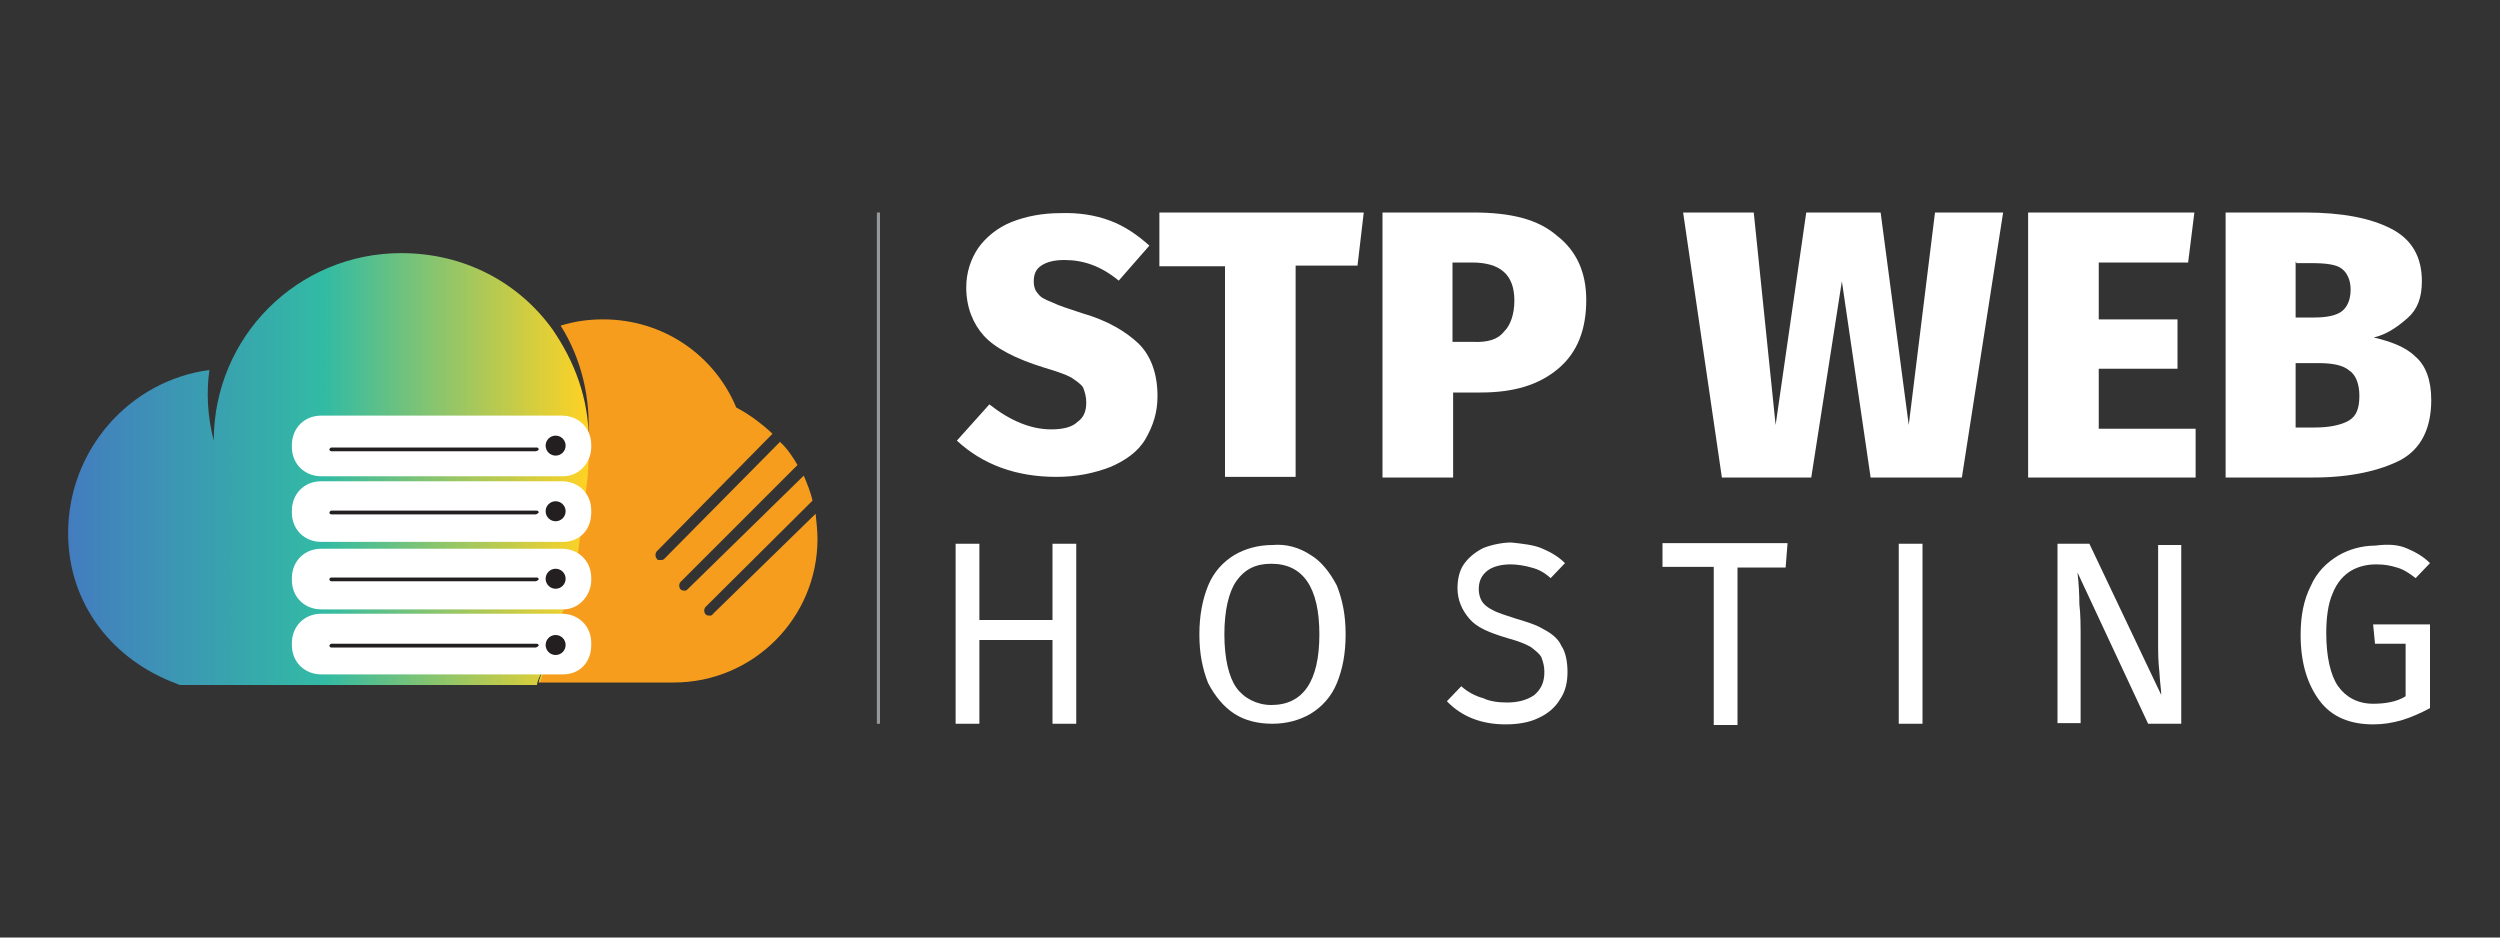 <?xml version="1.0" encoding="utf-8"?>
<!-- Generator: Adobe Illustrator 27.3.1, SVG Export Plug-In . SVG Version: 6.00 Build 0)  -->
<svg version="1.1" id="Layer_1" xmlns="http://www.w3.org/2000/svg" xmlns:xlink="http://www.w3.org/1999/xlink" x="0px" y="0px"
	 viewBox="0 0 400 150" style="enable-background:new 0 0 400 150;" xml:space="preserve">
<rect x="0" y="0" width="400" height="150" fill="#333333" stroke="none"/>
<style type="text/css">
	.st0{display:none;}
	.st1{display:inline;fill:#2E59A8;}
	.st2{display:inline;}
	.st3{fill:#FFFFFF;}
	.st4{clip-path:url(#SVGID_00000116913708353025207780000006836992561973629103_);fill:#FFFFFF;}
	.st5{fill-rule:evenodd;clip-rule:evenodd;fill:#FFFFFF;}
	.st6{clip-path:url(#SVGID_00000022532267279042795340000008658714274603013052_);fill:#FFFFFF;}
	.st7{clip-path:url(#SVGID_00000091738121970135649370000007560332016707688089_);fill:#FFFFFF;}
	.st8{clip-path:url(#SVGID_00000054240404557478181220000007585913176414703258_);fill:#FFFFFF;}
	.st9{clip-path:url(#SVGID_00000138561720113571020600000014290238144476749208_);fill:#FFFFFF;}
	.st10{fill:transparent;}
	.st11{display:none;fill:#1D2044;}
	.st12{clip-path:url(#SVGID_00000138549546755243631770000016902723707373970846_);fill:#FFFFFF;}
	.st13{clip-path:url(#SVGID_00000157290999474971944620000003499820685531437494_);fill:#FFFFFF;}
	.st14{clip-path:url(#SVGID_00000138563690827630626290000017334714217328834691_);fill:#FFFFFF;}
	.st15{clip-path:url(#SVGID_00000145759658511180052020000006241218582945657736_);fill:#FFFFFF;}
	.st16{clip-path:url(#SVGID_00000085238426866267042130000015008407732281228443_);fill:#FFFFFF;}
	.st17{fill:#FFF;}
	.st18{fill:#F79D1D;}
	.st19{fill:url(#SVGID_00000063619882584077129910000004141862721834293639_);}
	.st20{fill:url(#SVGID_00000062170513750100582550000004859779356799253889_);}
	.st21{fill:#231F20;}
	.st22{fill:#96999B;}
</style>
<g class="st0">
	<rect x="-2.7" y="-2.1" class="st1" width="405.6" height="154.8"/>
	<g class="st2">
		<g>
			<path class="st3" d="M56.7,93.4h-7.5c-2.8,0-4.2-0.9-4.2-3.3c0-2.1,1.2-3.3,3.5-3.3h16.9V80H48.7c-6.8,0-10.6,3.5-10.6,9.6
				c0,4.5,1.9,9.9,11,9.9h7.3c3.1,0,4.5,1.2,4.5,3.3s-1.4,3.3-3.8,3.3H38.6v6.8h18.3c6.8,0,10.8-3.5,10.8-9.9
				C68,98.8,66.1,93.4,56.7,93.4z"/>
			<polygon class="st3" points="68,87 77.2,87 77.2,113.1 84,113.1 84,87 93.4,87 93.4,80.2 68,80.2 			"/>
			<path class="st3" d="M112.6,80.2H95.7V87h17.2c2.4,0,3.8,1.4,3.8,3.8c0,0.9-0.2,3.8-3.8,3.8h-11.5c-3.8,0-5.6,1.6-5.6,5.6v13.2
				h6.8v-12c0-0.2,0-0.2,0-0.2s0,0,0.2,0h9.9c8,0,10.8-5.6,10.8-10.6C123.4,85.4,120.6,80.2,112.6,80.2z"/>
		</g>
		<g>
			<path class="st3" d="M167.9,103.5c0,1.4-0.2,2.6-0.7,3.8c-0.5,1.2-1.2,2.4-2.1,3.1c-0.9,0.9-1.9,1.6-3.1,2.1s-2.6,0.7-3.8,0.7
				s-2.4-0.2-3.5-0.7s-2.1-0.9-3.1-1.9c-0.9,0.7-1.9,1.4-3.1,1.9s-2.4,0.7-3.5,0.7c-1.4,0-2.6-0.2-3.8-0.7s-2.4-1.2-3.1-2.1
				c-0.9-0.9-1.6-1.9-2.1-3.1s-0.7-2.6-0.7-3.8V80h6.6v23.5c0,0.5,0,0.9,0.2,1.2s0.5,0.7,0.7,0.9c0.2,0.2,0.7,0.5,0.9,0.7
				s0.9,0.2,1.2,0.2s0.9,0,1.2-0.2s0.7-0.5,0.9-0.7s0.5-0.7,0.7-0.9c0.2-0.5,0.2-0.9,0.2-1.2V80h6.6v23.5c0,0.5,0,0.9,0.2,1.2
				c0.2,0.5,0.5,0.7,0.7,0.9c0.2,0.2,0.7,0.5,0.9,0.7s0.7,0.2,1.2,0.2s0.9,0,1.2-0.2c0.2-0.2,0.7-0.5,0.9-0.7s0.5-0.7,0.7-0.9
				s0.2-0.9,0.2-1.2V80h6.6v23.5H167.9z"/>
			<path class="st3" d="M182.4,106.8c0.2,0,0.5,0.2,0.7,0.2s0.5,0,0.7,0c0.7,0,1.2,0,1.6-0.2c0.5-0.2,1.2-0.5,1.6-0.7
				c0.5-0.2,0.9-0.7,1.4-1.2s0.7-0.9,0.9-1.4l4.5,4.7c-0.5,0.7-1.2,1.6-2.1,2.1c-0.7,0.7-1.6,1.2-2.4,1.6s-1.9,0.7-2.8,0.9
				c-0.9,0.2-1.9,0.5-3.1,0.5c-1.6,0-3.3-0.2-4.9-0.9c-1.4-0.7-2.8-1.6-4-2.6c-1.2-1.2-2.1-2.6-2.6-4c-0.7-1.6-0.9-3.3-0.9-5.2
				s0.2-3.8,0.9-5.4s1.6-3.1,2.6-4s2.4-2.1,4-2.6s3.1-0.9,4.9-0.9c0.9,0,2.1,0.2,3.1,0.5c0.9,0.2,1.9,0.7,2.8,0.9
				c0.9,0.2,1.6,0.9,2.4,1.6c0.7,0.7,1.4,1.4,2.1,2.1L182.4,106.8z M185.7,94.1c-0.2,0-0.5-0.2-0.9-0.2c-0.2,0-0.5,0-0.9,0
				c-0.9,0-1.6,0.2-2.4,0.5c-0.7,0.2-1.4,0.7-1.9,1.4c-0.5,0.5-0.9,1.2-1.4,2.1c-0.2,0.7-0.5,1.6-0.5,2.8c0,0.2,0,0.5,0,0.7
				s0,0.5,0,0.9c0,0.2,0.2,0.5,0.2,0.9s0.2,0.5,0.2,0.7L185.7,94.1z"/>
			<path class="st3" d="M221.7,100.4c0,1.9-0.2,3.8-0.9,5.2c-0.7,1.4-1.6,3.1-2.6,4c-0.9,0.9-2.4,2.1-4,2.6s-3.1,0.9-4.9,0.9
				c-1.6,0-3.3-0.2-4.9-0.9c-1.4-0.7-2.8-1.6-4-2.6c-1.2-1.2-2.1-2.6-2.6-4c-0.7-1.6-0.9-3.3-0.9-5.2V78.6h6.3v11.5
				c0.2-0.5,0.7-0.7,1.2-1.2s0.9-0.7,1.6-0.9c0.5-0.2,1.2-0.5,1.6-0.5c0.7,0,1.2-0.2,1.6-0.2c1.6,0,3.3,0.2,4.9,0.9s2.8,1.6,4,2.8
				s2.1,2.6,2.6,4C221.4,96.9,221.7,98.5,221.7,100.4z M215.6,100.4c0-0.9-0.2-1.9-0.5-2.6c-0.2-0.7-0.7-1.4-1.4-2.1
				c-0.5-0.7-1.2-1.2-1.9-1.4c-0.7-0.2-1.6-0.5-2.4-0.5c-0.9,0-1.6,0.2-2.4,0.5c-0.7,0.5-1.4,0.9-1.9,1.4c-0.5,0.7-0.9,1.4-1.4,2.1
				c-0.2,0.7-0.5,1.6-0.5,2.6c0,0.9,0.2,1.9,0.5,2.6c0.2,0.7,0.7,1.4,1.4,2.1c0.5,0.7,1.2,1.2,1.9,1.4c0.7,0.2,1.6,0.5,2.4,0.5
				c0.9,0,1.6-0.2,2.4-0.5c0.7-0.2,1.4-0.7,1.9-1.4c0.5-0.7,0.9-1.4,1.4-2.1C215.3,102.3,215.6,101.4,215.6,100.4z"/>
			<path class="st3" d="M232.5,112.9h-6.6V80h6.6v13.2h13.2V80h6.6v32.7h-6.6V99.5h-13.2V112.9z"/>
			<path class="st3" d="M280.7,100.4c0,1.9-0.2,3.5-0.9,5.2s-1.6,3.1-2.6,4c-1.2,1.2-2.4,2.1-4,2.8c-1.4,0.7-3.1,0.9-4.9,0.9
				c-1.6,0-3.3-0.2-4.9-0.9c-1.4-0.7-2.8-1.6-4-2.8s-2.1-2.6-2.6-4c-0.7-1.6-0.9-3.3-0.9-5.2s0.2-3.5,0.9-5.2s1.6-3.1,2.6-4
				c1.2-1.2,2.4-2.1,4-2.8c1.6-0.7,3.1-0.9,4.9-0.9c1.6,0,3.3,0.2,4.9,0.9c1.4,0.7,2.8,1.4,4,2.6s2.1,2.6,2.6,4
				C280.2,96.4,280.7,98.5,280.7,100.4z M274.6,100.4c0-0.9-0.2-1.9-0.5-2.8c-0.2-0.7-0.7-1.4-1.4-2.1c-0.5-0.5-1.2-0.9-1.9-1.4
				s-1.6-0.5-2.4-0.5c-0.9,0-1.6,0.2-2.4,0.5c-0.7,0.2-1.4,0.7-1.9,1.4c-0.5,0.7-0.9,1.2-1.4,2.1c-0.2,0.7-0.5,1.6-0.5,2.8
				c0,0.9,0.2,1.9,0.5,2.6c0.2,0.7,0.7,1.4,1.4,2.1c0.7,0.7,1.2,1.2,1.9,1.4s1.6,0.5,2.4,0.5c0.9,0,1.6-0.2,2.4-0.5
				c0.7-0.2,1.4-0.7,1.9-1.4c0.5-0.5,0.9-1.2,1.4-2.1C274.3,102.3,274.6,101.4,274.6,100.4z"/>
			<path class="st3" d="M297.6,112.9h-14.3v-6.1h14.3c0.5,0,0.7-0.2,1.2-0.5s0.5-0.7,0.5-1.2s-0.2-0.7-0.5-0.9
				c-0.2-0.2-0.7-0.2-1.2-0.2H291c-1.2,0-2.1-0.2-3.1-0.7c-0.9-0.5-1.9-0.9-2.4-1.6c-0.7-0.7-1.2-1.6-1.6-2.6
				c-0.5-0.9-0.7-1.9-0.7-3.1s0.2-2.1,0.7-3.1c0.5-0.9,0.9-1.9,1.6-2.4s1.4-1.2,2.4-1.6c0.9-0.5,1.9-0.7,3.1-0.7h12.7v6.1H291
				c-0.5,0-0.7,0.2-1.2,0.5c-0.5,0.2-0.5,0.7-0.5,1.2s0.2,0.7,0.5,1.2c0.2,0.5,0.7,0.5,1.2,0.5h6.6c1.2,0,2.1,0.2,3.1,0.5
				c0.9,0.2,1.9,0.9,2.4,1.4c0.7,0.7,1.2,1.4,1.6,2.4s0.7,1.9,0.7,3.1s-0.2,2.1-0.7,3.1c-0.5,0.9-0.9,1.6-1.6,2.4s-1.4,1.2-2.4,1.6
				C299.7,112.6,298.8,112.9,297.6,112.9z"/>
			<path class="st3" d="M320.9,112.9c-1.4,0-2.8-0.2-4.2-0.9c-1.4-0.7-2.6-1.4-3.5-2.4c-0.9-0.9-1.9-2.1-2.4-3.5s-0.9-2.8-0.9-4.2
				v-7.3h-3.1v-6.1h3.1v-9.9h6.1v9.9h9.4v6.1H316v7.3c0,0.7,0.2,1.2,0.5,1.9s0.5,1.2,0.9,1.4c0.5,0.2,0.9,0.7,1.4,0.9
				c0.5,0.2,1.2,0.5,1.9,0.5h4.7v6.1h-4.5V112.9z"/>
			<path class="st3" d="M336.6,81.6c0,0.5,0,1.2-0.2,1.6s-0.5,0.9-0.9,1.4s-0.9,0.7-1.4,0.9c-0.5,0.2-0.9,0.2-1.6,0.2
				c-0.5,0-1.2,0-1.6-0.2c-0.5-0.2-0.9-0.5-1.4-0.9c-0.5-0.5-0.7-0.7-0.9-1.4c-0.2-0.7-0.2-0.9-0.2-1.6c0-0.5,0-1.2,0.2-1.6
				s0.5-0.9,0.9-1.4s0.7-0.7,1.4-0.9c0.7-0.2,0.9-0.2,1.6-0.2c0.5,0,1.2,0,1.6,0.2c0.5,0.2,0.9,0.5,1.4,0.9c0.5,0.5,0.7,0.7,0.9,1.4
				C336.6,80.7,336.6,81.1,336.6,81.6z M335.4,112.9h-6.3V88.4h6.3V112.9z"/>
			<path class="st3" d="M346.5,112.9h-6.3V88.4h1.4l2.1,2.4c0.9-0.9,2.1-1.6,3.5-2.1c1.2-0.5,2.6-0.7,4-0.7s2.8,0.2,4.2,0.9
				s2.6,1.4,3.5,2.4c0.9,0.9,1.9,2.1,2.4,3.5s0.9,2.8,0.9,4.2v13.9h-6.3V99c0-0.7-0.2-1.2-0.5-1.9s-0.5-1.2-0.9-1.4
				c-0.5-0.5-0.9-0.7-1.4-0.9c-0.5-0.2-1.2-0.5-1.9-0.5s-1.2,0.2-1.9,0.5c-0.5,0.2-1.2,0.5-1.4,0.9s-0.7,0.9-0.9,1.4
				s-0.5,1.2-0.5,1.9L346.5,112.9L346.5,112.9z"/>
			<path class="st3" d="M390.2,109.8c0,1.6-0.2,3.3-0.9,4.9c-0.7,1.4-1.6,2.8-2.6,4s-2.4,2.1-4,2.6s-3.1,0.9-4.9,0.9h-3.1v-6.3h3.1
				c0.9,0,1.9-0.2,2.6-0.5c0.7-0.2,1.2-0.7,1.6-0.9c0.5-0.5,0.9-0.9,1.2-1.4c0.2-0.5,0.5-1.2,0.7-1.9c-0.2,0.5-0.7,0.7-0.9,0.9
				c-0.5,0.2-0.9,0.5-1.4,0.7s-1.2,0.2-1.6,0.2c-0.7,0-1.2,0-1.6,0c-1.6,0-3.3-0.2-4.9-0.9s-2.8-1.4-4-2.6s-2.1-2.4-2.6-4
				c-0.7-1.6-0.9-3.3-0.9-5.4c0-1.9,0.2-3.5,0.9-5.2c0.7-1.6,1.6-3.1,2.6-4s2.4-2.1,4-2.8c1.6-0.7,3.1-0.9,4.9-0.9
				c0.7,0,1.6,0,2.4,0.2c0.7,0.2,1.6,0.5,2.4,0.7s1.4,0.7,2.1,1.2s1.2,0.9,1.9,1.6l2.4-2.8h1.4v21.6h-0.8V109.8z M383.8,100.4
				c0-0.9-0.2-1.6-0.5-2.6s-0.7-1.4-1.4-2.1c-0.5-0.7-1.2-1.2-1.9-1.4c-0.7-0.5-1.6-0.5-2.4-0.5c-0.9,0-1.6,0.2-2.4,0.5
				c-0.7,0.2-1.4,0.7-1.9,1.2s-0.9,1.2-1.4,2.1c-0.2,0.9-0.5,1.9-0.5,2.8s0.2,1.9,0.5,2.8c0.2,0.7,0.7,1.4,1.4,2.1
				c0.7,0.7,1.2,0.9,1.9,1.4c0.7,0.2,1.6,0.5,2.4,0.5c0.9,0,1.6-0.2,2.4-0.5c0.7-0.5,1.4-0.9,1.9-1.4c0.5-0.7,0.9-1.4,1.4-2.1
				C383.8,102.5,383.8,101.1,383.8,100.4z"/>
		</g>
		<g>
			<g>
				<g>
					<g>
						<path id="SVGID_1_" class="st3" d="M82.1,21.7c7.3,0,14.3,1.9,20.4,5.2c-30.5-13.7-54.3,11.5-54,34c-0.9,0-1.6-0.2-2.6-0.2
							c-14.1,0.2-25.4,11.5-25.4,25.4c0,8.2,4,15.7,10.3,20.2c-12-3.5-20.9-14.6-20.9-27.7c0-16,12.9-28.9,28.9-28.9
							c0.9,0,2.1,0,3.1,0.2C47.8,33.4,63.5,21.7,82.1,21.7"/>
					</g>
					<g>
						<defs>
							<path id="SVGID_00000022519484188605019920000010713011472888822446_" d="M82.1,21.7c7.3,0,14.3,1.9,20.4,5.2
								c-30.5-13.7-54.3,11.5-54,34c-0.9,0-1.6-0.2-2.6-0.2c-14.1,0.2-25.4,11.5-25.4,25.4c0,8.2,4,15.7,10.3,20.2
								c-12-3.5-20.9-14.6-20.9-27.7c0-16,12.9-28.9,28.9-28.9c0.9,0,2.1,0,3.1,0.2C47.8,33.4,63.5,21.7,82.1,21.7"/>
						</defs>
						<clipPath id="SVGID_00000115483696024285842870000002166069742396740798_">
							<use xlink:href="#SVGID_00000022519484188605019920000010713011472888822446_"  style="overflow:visible;"/>
						</clipPath>
						
							<rect x="9.9" y="13.2" style="clip-path:url(#SVGID_00000115483696024285842870000002166069742396740798_);fill:#FFFFFF;" width="92.4" height="93.1"/>
					</g>
				</g>
			</g>
			<path class="st5" d="M82.1,21.7c7.3,0,14.3,1.9,20.4,5.2c-30.5-13.7-54.3,11.5-54,34l-6.6-11C47.8,33.4,63.5,21.7,82.1,21.7"/>
			<path class="st5" d="M48.5,60.9c-0.9,0-1.6-0.2-2.6-0.2c-14.1,0.2-25.4,11.5-25.4,25.4c0,8.2,4,15.7,10.3,20.2
				c-11-3.3-19.5-12.9-20.7-24.7C13.7,64,32.5,53.6,48.5,60.9"/>
			<g>
				<g>
					<g>
						<path id="SVGID_00000048464531509933133870000011121123594011626173_" class="st3" d="M102.3,26.9
							c9.6,5.2,16.9,13.9,20.4,24.4c9.9,1.9,17.9,8.9,20.7,18.6c-6.1-7.3-15.5-10.3-24.4-10.1C108.4,26.2,60.7,25.5,48.5,61
							C48.2,38.4,71.7,13.2,102.3,26.9"/>
					</g>
					<g>
						<defs>
							<path id="SVGID_00000094604164773992638910000014846368990818504350_" d="M102.3,26.9c9.6,5.2,16.9,13.9,20.4,24.4
								c9.9,1.9,17.9,8.9,20.7,18.6c-6.1-7.3-15.5-10.3-24.4-10.1C108.4,26.2,60.7,25.5,48.5,61C48.2,38.4,71.7,13.2,102.3,26.9"/>
						</defs>
						<clipPath id="SVGID_00000008846195839202040370000003718693524502990781_">
							<use xlink:href="#SVGID_00000094604164773992638910000014846368990818504350_"  style="overflow:visible;"/>
						</clipPath>
						
							<rect x="48.2" y="13.2" style="clip-path:url(#SVGID_00000008846195839202040370000003718693524502990781_);fill:#FFFFFF;" width="95.4" height="56.6"/>
					</g>
				</g>
			</g>
			<g>
				<g>
					<g>
						<path id="SVGID_00000150791150878753735220000014561555263582780330_" class="st3" d="M143.4,69.9
							c-6.1-7.3-15.5-10.3-24.4-10.1C108.4,26.2,60.7,25.5,48.5,61l0,0l0,0C52,40.3,70.3,29,89.1,30.6c11.8,0.9,25.9,8.5,32,25.4
							C121.1,56,134.5,54.8,143.4,69.9"/>
					</g>
					<g>
						<defs>
							<path id="SVGID_00000162323948798966106560000016455919348478812828_" d="M143.4,69.9c-6.1-7.3-15.5-10.3-24.4-10.1
								C108.4,26.2,60.7,25.5,48.5,61l0,0l0,0C52,40.3,70.3,29,89.1,30.6c11.8,0.9,25.9,8.5,32,25.4C121.1,56,134.5,54.8,143.4,69.9
								"/>
						</defs>
						<clipPath id="SVGID_00000102516154268307179660000004315968110676670892_">
							<use xlink:href="#SVGID_00000162323948798966106560000016455919348478812828_"  style="overflow:visible;"/>
						</clipPath>
						
							<rect x="48.5" y="25.4" style="clip-path:url(#SVGID_00000102516154268307179660000004315968110676670892_);fill:#FFFFFF;" width="95.2" height="44.4"/>
					</g>
				</g>
			</g>
			<path class="st5" d="M73.9,36c-10.8,3.3-20.7,11.5-25.4,24.9c-0.3-22.5,23.5-47.7,54-34C92.4,23.3,77.9,24.3,73.9,36"/>
			<g>
				<g>
					<g>
						<path id="SVGID_00000078765433042193365400000009820669161612824249_" class="st3" d="M119.2,64.5c6.3,0,12.5,2.1,17.2,5.4
							c-7.3-1.6-15.5-1.9-23.3-0.2c-3.3-14.6-16.2-25.4-31.7-25.4c-11.3,0-21.4,5.9-27.3,14.6c5-11.6,16.5-19.6,29.9-19.6
							c15.5,0,28.4,10.8,31.7,25.4C117.1,64.5,118.3,64.5,119.2,64.5"/>
					</g>
					<g>
						<defs>
							<path id="SVGID_00000075860004976909930800000008347066764808458130_" d="M119.2,64.5c6.3,0,12.5,2.1,17.2,5.4
								c-7.3-1.6-15.5-1.9-23.3-0.2c-3.3-14.6-16.2-25.4-31.7-25.4c-11.3,0-21.4,5.9-27.3,14.6c5-11.6,16.5-19.6,29.9-19.6
								c15.5,0,28.4,10.8,31.7,25.4C117.1,64.5,118.3,64.5,119.2,64.5"/>
						</defs>
						<clipPath id="SVGID_00000080891409641133119720000012152362112127994543_">
							<use xlink:href="#SVGID_00000075860004976909930800000008347066764808458130_"  style="overflow:visible;"/>
						</clipPath>
						
							<rect x="54.6" y="39.3" style="clip-path:url(#SVGID_00000080891409641133119720000012152362112127994543_);fill:#FFFFFF;" width="82" height="30.6"/>
					</g>
				</g>
			</g>
			<g>
				<g>
					<g>
						<path id="SVGID_00000147188404476786556910000005031668270487147186_" class="st3" d="M136.6,69.9c-7.3-1.6-15.5-1.9-23.3-0.2
							C110,55.1,97.1,44.3,81.6,44.3c-11.3,0-21.4,5.9-27.3,14.6c0,0,7.8-14.6,24.4-16.5c16.7-1.9,30.1,5.9,35.5,23.7
							C114.5,66.1,126,64.2,136.6,69.9"/>
					</g>
					<g>
						<defs>
							<path id="SVGID_00000148659214147599721670000012200421385370814111_" d="M136.6,69.9c-7.3-1.6-15.5-1.9-23.3-0.2
								C110,55.1,97.1,44.3,81.6,44.3c-11.3,0-21.4,5.9-27.3,14.6c0,0,7.8-14.6,24.4-16.5c16.7-1.9,30.1,5.9,35.5,23.7
								C114.5,66.1,126,64.2,136.6,69.9"/>
						</defs>
						<clipPath id="SVGID_00000111872726663422281450000000479298920402103183_">
							<use xlink:href="#SVGID_00000148659214147599721670000012200421385370814111_"  style="overflow:visible;"/>
						</clipPath>
						
							<rect x="54.6" y="40.5" style="clip-path:url(#SVGID_00000111872726663422281450000000479298920402103183_);fill:#FFFFFF;" width="82" height="29.4"/>
					</g>
				</g>
			</g>
		</g>
	</g>
</g>
<rect x="-2.8" y="-2.1" class="st10" width="405.2" height="155.3"/>
<rect x="-2.8" y="-1.7" class="st11" width="405.6" height="154.8"/>
<g class="st0">
	<g class="st2">
		<path class="st3" d="M56.6,93.8h-7.5c-2.8,0-4.2-0.9-4.2-3.3c0-2.1,1.2-3.3,3.5-3.3h16.9v-6.8H48.6C41.8,80.4,38,83.9,38,90
			c0,4.5,1.9,9.9,11,9.9h7.3c3.1,0,4.5,1.2,4.5,3.3s-1.4,3.3-3.8,3.3H38.5v6.8h18.3c6.8,0,10.8-3.5,10.8-9.9
			C67.9,99.2,66,93.8,56.6,93.8z"/>
		<polygon class="st3" points="67.9,87.4 77,87.4 77,113.5 83.9,113.5 83.9,87.4 93.3,87.4 93.3,80.6 67.9,80.6 		"/>
		<path class="st3" d="M112.5,80.6H95.6v6.8h17.2c2.4,0,3.8,1.4,3.8,3.8c0,0.9-0.2,3.8-3.8,3.8h-11.5c-3.8,0-5.6,1.6-5.6,5.6v13.2
			h6.8v-12c0-0.2,0-0.2,0-0.2s0,0,0.2,0h9.9c8,0,10.8-5.6,10.8-10.6C123.3,85.8,120.5,80.6,112.5,80.6z"/>
	</g>
	<g class="st2">
		<path class="st3" d="M167.8,103.9c0,1.4-0.2,2.6-0.7,3.8c-0.5,1.2-1.2,2.4-2.1,3.1c-0.9,0.9-1.9,1.6-3.1,2.1s-2.6,0.7-3.8,0.7
			s-2.4-0.2-3.5-0.7s-2.1-0.9-3.1-1.9c-0.9,0.7-1.9,1.4-3.1,1.9s-2.4,0.7-3.5,0.7c-1.4,0-2.6-0.2-3.8-0.7s-2.4-1.2-3.1-2.1
			c-0.9-0.9-1.6-1.9-2.1-3.1s-0.7-2.6-0.7-3.8V80.4h6.6v23.5c0,0.5,0,0.9,0.2,1.2c0.2,0.2,0.5,0.7,0.7,0.9c0.2,0.2,0.7,0.5,0.9,0.7
			s0.9,0.2,1.2,0.2c0.2,0,0.9,0,1.2-0.2c0.2-0.2,0.7-0.5,0.9-0.7s0.5-0.7,0.7-0.9c0.2-0.5,0.2-0.9,0.2-1.2V80.4h6.6v23.5
			c0,0.5,0,0.9,0.2,1.2c0.2,0.5,0.5,0.7,0.7,0.9c0.2,0.2,0.7,0.5,0.9,0.7s0.7,0.2,1.2,0.2s0.9,0,1.2-0.2c0.2-0.2,0.7-0.5,0.9-0.7
			s0.5-0.7,0.7-0.9c0.2-0.2,0.2-0.9,0.2-1.2V80.4h6.6v23.5H167.8z"/>
		<path class="st3" d="M182.3,107.2c0.2,0,0.5,0.2,0.7,0.2s0.5,0,0.7,0c0.7,0,1.2,0,1.6-0.2s1.2-0.5,1.6-0.7s0.9-0.7,1.4-1.2
			s0.7-0.9,0.9-1.4l4.5,4.7c-0.5,0.7-1.2,1.6-2.1,2.1c-0.7,0.7-1.6,1.2-2.4,1.6s-1.9,0.7-2.8,0.9c-0.9,0.2-1.9,0.5-3.1,0.5
			c-1.6,0-3.3-0.2-4.9-0.9c-1.4-0.7-2.8-1.6-4-2.6c-1.2-1.2-2.1-2.6-2.6-4c-0.7-1.6-0.9-3.3-0.9-5.2s0.2-3.8,0.9-5.4s1.6-3.1,2.6-4
			s2.4-2.1,4-2.6s3.1-0.9,4.9-0.9c0.9,0,2.1,0.2,3.1,0.5c0.9,0.2,1.9,0.7,2.8,0.9c0.9,0.2,1.6,0.9,2.4,1.6s1.4,1.4,2.1,2.1
			L182.3,107.2z M185.6,94.5c-0.2,0-0.5-0.2-0.9-0.2c-0.2,0-0.5,0-0.9,0c-0.9,0-1.6,0.2-2.4,0.5c-0.7,0.2-1.4,0.7-1.9,1.4
			c-0.5,0.5-0.9,1.2-1.4,2.1c-0.2,0.7-0.5,1.6-0.5,2.8c0,0.2,0,0.5,0,0.7s0,0.5,0,0.9c0,0.2,0.2,0.5,0.2,0.9s0.2,0.5,0.2,0.7
			L185.6,94.5z"/>
		<path class="st3" d="M221.6,100.8c0,1.9-0.2,3.8-0.9,5.2s-1.6,3.1-2.6,4s-2.4,2.1-4,2.6s-3.1,0.9-4.9,0.9c-1.6,0-3.3-0.2-4.9-0.9
			c-1.4-0.7-2.8-1.6-4-2.6c-1.2-1.2-2.1-2.6-2.6-4c-0.7-1.6-0.9-3.3-0.9-5.2V79h6.3v11.5c0.2-0.5,0.7-0.7,1.2-1.2s0.9-0.7,1.6-0.9
			c0.5-0.2,1.2-0.5,1.6-0.5c0.7,0,1.2-0.2,1.6-0.2c1.6,0,3.3,0.2,4.9,0.9s2.8,1.6,4,2.8c1.2,1.2,2.1,2.6,2.6,4
			C221.3,97.3,221.6,98.9,221.6,100.8z M215.5,100.8c0-0.9-0.2-1.9-0.5-2.6s-0.7-1.4-1.4-2.1c-0.5-0.7-1.2-1.2-1.9-1.4
			c-0.7-0.2-1.6-0.5-2.4-0.5c-0.9,0-1.6,0.2-2.4,0.5c-0.7,0.5-1.4,0.9-1.9,1.4c-0.5,0.7-0.9,1.4-1.4,2.1c-0.2,0.7-0.5,1.6-0.5,2.6
			c0,0.9,0.2,1.9,0.5,2.6s0.7,1.4,1.4,2.1c0.5,0.7,1.2,1.2,1.9,1.4s1.6,0.5,2.4,0.5c0.9,0,1.6-0.2,2.4-0.5s1.4-0.7,1.9-1.4
			c0.5-0.7,0.9-1.4,1.4-2.1C215.2,102.7,215.5,101.8,215.5,100.8z"/>
		<path class="st3" d="M232.4,113.3h-6.6V80.4h6.6v13.2h13.2V80.4h6.6V113h-6.6V99.9h-13.2V113.3z"/>
		<path class="st3" d="M280.6,100.8c0,1.9-0.2,3.5-0.9,5.2s-1.6,3.1-2.6,4c-1.2,1.2-2.4,2.1-4,2.8c-1.4,0.7-3.1,0.9-4.9,0.9
			c-1.6,0-3.3-0.2-4.9-0.9c-1.4-0.7-2.8-1.6-4-2.8s-2.1-2.6-2.6-4c-0.7-1.6-0.9-3.3-0.9-5.2c0-1.9,0.2-3.5,0.9-5.2s1.6-3.1,2.6-4
			c1.2-1.2,2.4-2.1,4-2.8c1.6-0.7,3.1-0.9,4.9-0.9c1.6,0,3.3,0.2,4.9,0.9c1.4,0.7,2.8,1.4,4,2.6s2.1,2.6,2.6,4
			S280.6,98.9,280.6,100.8z M274.4,100.8c0-0.9-0.2-1.9-0.5-2.8c-0.2-0.7-0.7-1.4-1.4-2.1c-0.5-0.5-1.2-0.9-1.9-1.4S269,94,268.3,94
			c-0.9,0-1.6,0.2-2.4,0.5c-0.7,0.2-1.4,0.7-1.9,1.4s-0.9,1.2-1.4,2.1c-0.2,0.7-0.5,1.6-0.5,2.8c0,0.9,0.2,1.9,0.5,2.6
			c0.2,0.7,0.7,1.4,1.4,2.1c0.7,0.7,1.2,1.2,1.9,1.4s1.6,0.5,2.4,0.5c0.9,0,1.6-0.2,2.4-0.5s1.4-0.7,1.9-1.4
			c0.5-0.5,0.9-1.2,1.4-2.1C274.2,102.7,274.4,101.8,274.4,100.8z"/>
		<path class="st3" d="M297.5,113.3h-14.3v-6.1h14.3c0.5,0,0.7-0.2,1.2-0.5c0.5-0.2,0.5-0.7,0.5-1.2s-0.2-0.7-0.5-0.9
			c-0.2-0.2-0.7-0.2-1.2-0.2h-6.6c-1.2,0-2.1-0.2-3.1-0.7c-0.9-0.5-1.9-0.9-2.4-1.6c-0.7-0.7-1.2-1.6-1.6-2.6
			c-0.5-0.9-0.7-1.9-0.7-3.1s0.2-2.1,0.7-3.1c0.5-0.9,0.9-1.9,1.6-2.4s1.4-1.2,2.4-1.6c0.9-0.5,1.9-0.7,3.1-0.7h12.7v6.1h-12.7
			c-0.5,0-0.7,0.2-1.2,0.5c-0.5,0.2-0.5,0.7-0.5,1.2s0.2,0.7,0.5,1.2c0.2,0.5,0.7,0.5,1.2,0.5h6.6c1.2,0,2.1,0.2,3.1,0.5
			c0.9,0.2,1.9,0.9,2.4,1.4c0.7,0.7,1.2,1.4,1.6,2.4s0.7,1.9,0.7,3.1s-0.2,2.1-0.7,3.1c-0.5,0.9-0.9,1.6-1.6,2.4
			c-0.7,0.7-1.4,1.2-2.4,1.6C299.6,113,298.7,113.3,297.5,113.3z"/>
		<path class="st3" d="M320.7,113.3c-1.4,0-2.8-0.2-4.2-0.9s-2.6-1.4-3.5-2.4s-1.9-2.1-2.4-3.5s-0.9-2.8-0.9-4.2V95h-3.1v-6.1h3.1
			V79h6.1v9.9h9.4V95h-9.4v7.3c0,0.7,0.2,1.2,0.5,1.9s0.5,1.2,0.9,1.4s0.9,0.7,1.4,0.9c0.5,0.2,1.2,0.5,1.9,0.5h4.7v6.1h-4.5V113.3z
			"/>
		<path class="st3" d="M336.5,82c0,0.5,0,1.2-0.2,1.6s-0.5,0.9-0.9,1.4s-0.9,0.7-1.4,0.9c-0.5,0.2-0.9,0.2-1.6,0.2
			c-0.5,0-1.2,0-1.6-0.2c-0.5-0.2-0.9-0.5-1.4-0.9c-0.5-0.5-0.7-0.7-0.9-1.4C328,83,328,82.7,328,82c0-0.5,0-1.2,0.2-1.6
			s0.5-0.9,0.9-1.4s0.7-0.7,1.4-0.9c0.7-0.2,0.9-0.2,1.6-0.2c0.5,0,1.2,0,1.6,0.2c0.5,0.2,0.9,0.5,1.4,0.9c0.5,0.5,0.7,0.7,0.9,1.4
			C336.5,81.1,336.5,81.6,336.5,82z M335.3,113.3H329V88.8h6.3V113.3z"/>
		<path class="st3" d="M346.4,113.3H340V88.8h1.4l2.1,2.4c0.9-0.9,2.1-1.6,3.5-2.1c1.2-0.5,2.6-0.7,4-0.7s2.8,0.2,4.2,0.9
			s2.6,1.4,3.5,2.4c0.9,0.9,1.9,2.1,2.4,3.5s0.9,2.8,0.9,4.2v13.9h-6.3V99.4c0-0.7-0.2-1.2-0.5-1.9s-0.5-1.2-0.9-1.4
			c-0.5-0.5-0.9-0.7-1.4-0.9c-0.5-0.2-1.2-0.5-1.9-0.5s-1.2,0.2-1.9,0.5c-0.5,0.2-1.2,0.5-1.4,0.9s-0.7,0.9-0.9,1.4
			c-0.2,0.5-0.5,1.2-0.5,1.9L346.4,113.3L346.4,113.3z"/>
		<path class="st3" d="M390.1,110.2c0,1.6-0.2,3.3-0.9,4.9c-0.7,1.4-1.6,2.8-2.6,4s-2.4,2.1-4,2.6s-3.1,0.9-4.9,0.9h-3.1v-6.3h3.1
			c0.9,0,1.9-0.2,2.6-0.5c0.7-0.2,1.2-0.7,1.6-0.9c0.5-0.5,0.9-0.9,1.2-1.4c0.2-0.5,0.5-1.2,0.7-1.9c-0.2,0.5-0.7,0.7-0.9,0.9
			c-0.5,0.2-0.9,0.5-1.4,0.7s-1.2,0.2-1.6,0.2c-0.7,0-1.2,0-1.6,0c-1.6,0-3.3-0.2-4.9-0.9c-1.6-0.7-2.8-1.4-4-2.6s-2.1-2.4-2.6-4
			c-0.7-1.6-0.9-3.3-0.9-5.4c0-1.9,0.2-3.5,0.9-5.2c0.7-1.6,1.6-3.1,2.6-4c0.9-0.9,2.4-2.1,4-2.8c1.6-0.7,3.1-0.9,4.9-0.9
			c0.7,0,1.6,0,2.4,0.2c0.7,0.2,1.6,0.5,2.4,0.7c0.7,0.2,1.4,0.7,2.1,1.2s1.2,0.9,1.9,1.6l2.4-2.8h1.4v21.6h-0.8V110.2z
			 M383.7,100.8c0-0.9-0.2-1.6-0.5-2.6c-0.2-0.9-0.7-1.4-1.4-2.1c-0.5-0.7-1.2-1.2-1.9-1.4c-0.7-0.5-1.6-0.5-2.4-0.5
			c-0.9,0-1.6,0.2-2.4,0.5c-0.7,0.2-1.4,0.7-1.9,1.2s-0.9,1.2-1.4,2.1c-0.2,0.9-0.5,1.9-0.5,2.8s0.2,1.9,0.5,2.8
			c0.2,0.7,0.7,1.4,1.4,2.1c0.7,0.7,1.2,0.9,1.9,1.4c0.7,0.2,1.6,0.5,2.4,0.5c0.9,0,1.6-0.2,2.4-0.5c0.7-0.5,1.4-0.9,1.9-1.4
			c0.5-0.7,0.9-1.4,1.4-2.1C383.7,102.9,383.7,101.5,383.7,100.8z"/>
	</g>
	<g class="st2">
		<g>
			<g>
				<g>
					<path id="SVGID_00000129906047521916690250000010207199872574869380_" class="st3" d="M82,22.1c7.3,0,14.3,1.9,20.4,5.2
						c-30.5-13.7-54.3,11.5-54,34c-0.9,0-1.6-0.2-2.6-0.2c-14.1,0.2-25.4,11.5-25.4,25.4c0,8.2,4,15.7,10.3,20.2
						C18.8,103.2,9.8,92.1,9.8,79c0-16,12.9-28.9,28.9-28.9c0.9,0,2.1,0,3.1,0.2C47.7,33.8,63.4,22.1,82,22.1"/>
				</g>
				<g>
					<defs>
						<path id="SVGID_00000147901642647234715650000009175609574461170101_" d="M82,22.1c7.3,0,14.3,1.9,20.4,5.2
							c-30.5-13.7-54.3,11.5-54,34c-0.9,0-1.6-0.2-2.6-0.2c-14.1,0.2-25.4,11.5-25.4,25.4c0,8.2,4,15.7,10.3,20.2
							C18.8,103.2,9.8,92.1,9.8,79c0-16,12.9-28.9,28.9-28.9c0.9,0,2.1,0,3.1,0.2C47.7,33.8,63.4,22.1,82,22.1"/>
					</defs>
					<clipPath id="SVGID_00000001654025610938767580000018264906658432463496_">
						<use xlink:href="#SVGID_00000147901642647234715650000009175609574461170101_"  style="overflow:visible;"/>
					</clipPath>
					
						<rect x="9.8" y="13.6" style="clip-path:url(#SVGID_00000001654025610938767580000018264906658432463496_);fill:#FFFFFF;" width="92.4" height="93.1"/>
				</g>
			</g>
		</g>
		<path class="st5" d="M82,22.1c7.3,0,14.3,1.9,20.4,5.2c-30.5-13.7-54.3,11.5-54,34l-6.6-11C47.7,33.8,63.4,22.1,82,22.1"/>
		<path class="st5" d="M48.4,61.3c-0.9,0-1.6-0.2-2.6-0.2c-14.1,0.2-25.4,11.5-25.4,25.4c0,8.2,4,15.7,10.3,20.2
			C19.7,103.4,11.2,93.8,10,82C13.6,64.4,32.4,54.1,48.4,61.3"/>
		<g>
			<g>
				<g>
					<path id="SVGID_00000031892351752209871570000005113358648238480823_" class="st3" d="M102.2,27.3c9.6,5.2,16.9,13.9,20.4,24.4
						c9.9,1.9,17.9,8.9,20.7,18.6c-6.1-7.3-15.5-10.3-24.4-10.1c-10.6-33.6-58.3-34.3-70.5,1.2C48.1,38.8,71.6,13.6,102.2,27.3"/>
				</g>
				<g>
					<defs>
						<path id="SVGID_00000101061542761097376730000009865279299757268405_" d="M102.2,27.3c9.6,5.2,16.9,13.9,20.4,24.4
							c9.9,1.9,17.9,8.9,20.7,18.6c-6.1-7.3-15.5-10.3-24.4-10.1c-10.6-33.6-58.3-34.3-70.5,1.2C48.1,38.8,71.6,13.6,102.2,27.3"/>
					</defs>
					<clipPath id="SVGID_00000061445323802815866850000006026448593111494023_">
						<use xlink:href="#SVGID_00000101061542761097376730000009865279299757268405_"  style="overflow:visible;"/>
					</clipPath>
					
						<rect x="48.1" y="13.6" style="clip-path:url(#SVGID_00000061445323802815866850000006026448593111494023_);fill:#FFFFFF;" width="95.4" height="56.6"/>
				</g>
			</g>
		</g>
		<g>
			<g>
				<g>
					<path id="SVGID_00000149376608633946764280000004401232428117611447_" class="st3" d="M143.3,70.3
						c-6.1-7.3-15.5-10.3-24.4-10.1c-10.6-33.6-58.3-34.3-70.5,1.2l0,0l0,0C51.9,40.7,70.2,29.4,89,31c11.8,0.9,25.9,8.5,32,25.4
						C121,56.4,134.4,55.2,143.3,70.3"/>
				</g>
				<g>
					<defs>
						<path id="SVGID_00000147936836423086398230000010958555310331327885_" d="M143.3,70.3c-6.1-7.3-15.5-10.3-24.4-10.1
							c-10.6-33.6-58.3-34.3-70.5,1.2l0,0l0,0C51.9,40.7,70.2,29.4,89,31c11.8,0.9,25.9,8.5,32,25.4C121,56.4,134.4,55.2,143.3,70.3
							"/>
					</defs>
					<clipPath id="SVGID_00000064341755217094606650000008031657533840678053_">
						<use xlink:href="#SVGID_00000147936836423086398230000010958555310331327885_"  style="overflow:visible;"/>
					</clipPath>
					
						<rect x="48.4" y="25.9" style="clip-path:url(#SVGID_00000064341755217094606650000008031657533840678053_);fill:#FFFFFF;" width="95.2" height="44.4"/>
				</g>
			</g>
		</g>
		<path class="st5" d="M73.8,36.4C63,39.7,53.1,47.9,48.4,61.3c-0.2-22.6,23.5-47.7,54.1-34.1C92.3,23.7,77.8,24.7,73.8,36.4"/>
		<g>
			<g>
				<g>
					<path id="SVGID_00000056410141093048263330000001570429052826937251_" class="st3" d="M119.1,64.9c6.3,0,12.5,2.1,17.2,5.4
						c-7.3-1.6-15.5-1.9-23.3-0.2c-3.3-14.6-16.2-25.4-31.7-25.4C70,44.7,59.9,50.5,54,59.2c4.9-11.5,16.5-19.5,29.8-19.5
						c15.5,0,28.4,10.8,31.7,25.4C117,64.9,118.2,64.9,119.1,64.9"/>
				</g>
				<g>
					<defs>
						<path id="SVGID_00000032638604588141124820000005056364154771391666_" d="M119.1,64.9c6.3,0,12.5,2.1,17.2,5.4
							c-7.3-1.6-15.5-1.9-23.3-0.2c-3.3-14.6-16.2-25.4-31.7-25.4C70,44.7,59.9,50.5,54,59.2c4.9-11.5,16.5-19.5,29.8-19.5
							c15.5,0,28.4,10.8,31.7,25.4C117,64.9,118.2,64.9,119.1,64.9"/>
					</defs>
					<clipPath id="SVGID_00000182518153511688677450000016827223415892988578_">
						<use xlink:href="#SVGID_00000032638604588141124820000005056364154771391666_"  style="overflow:visible;"/>
					</clipPath>
					
						<rect x="54.5" y="39.7" style="clip-path:url(#SVGID_00000182518153511688677450000016827223415892988578_);fill:#FFFFFF;" width="82" height="30.6"/>
				</g>
			</g>
		</g>
		<g>
			<g>
				<g>
					<path id="SVGID_00000003783102836647814740000012537742651429884045_" class="st3" d="M136.5,70.3c-7.3-1.6-15.5-1.9-23.3-0.2
						C109.9,55.5,97,44.7,81.5,44.7c-11.3,0-21.4,5.9-27.3,14.6c0,0,7.8-14.6,24.4-16.5c16.7-1.9,30.1,5.9,35.5,23.7
						C114.4,66.5,125.9,64.6,136.5,70.3"/>
				</g>
				<g>
					<defs>
						<path id="SVGID_00000130628123356747989070000005693641643023521672_" d="M136.5,70.3c-7.3-1.6-15.5-1.9-23.3-0.2
							C109.9,55.5,97,44.7,81.5,44.7c-11.3,0-21.4,5.9-27.3,14.6c0,0,7.8-14.6,24.4-16.5c16.7-1.9,30.1,5.9,35.5,23.7
							C114.4,66.5,125.9,64.6,136.5,70.3"/>
					</defs>
					<clipPath id="SVGID_00000116200624918633323230000000146507271951861650_">
						<use xlink:href="#SVGID_00000130628123356747989070000005693641643023521672_"  style="overflow:visible;"/>
					</clipPath>
					
						<rect x="54.5" y="40.9" style="clip-path:url(#SVGID_00000116200624918633323230000000146507271951861650_);fill:#FFFFFF;" width="82" height="29.4"/>
				</g>
			</g>
		</g>
	</g>
</g>
<g>
	<g>
		<g>
			<g>
				<path class="st17" d="M168.4,115.8v-13.4h-11.7v13.4h-3.8V87h3.8v12.2h11.7V87h3.8v28.8H168.4z"/>
				<path class="st17" d="M209.7,88.8c1.7,1,3.1,2.8,4.2,4.9c0.9,2.3,1.4,4.7,1.4,7.8s-0.5,5.6-1.4,7.8s-2.4,3.8-4.2,4.9
					c-1.7,1-3.8,1.6-6.1,1.6s-4.4-0.5-6.1-1.6s-3.1-2.8-4.2-4.9c-0.9-2.3-1.4-4.7-1.4-7.8c0-3,0.5-5.6,1.4-7.8s2.4-3.8,4.2-4.9
					c1.7-1,3.8-1.6,6.1-1.6C205.8,87,207.9,87.6,209.7,88.8z M197.8,93c-1.2,1.7-1.9,4.7-1.9,8.5s0.7,6.8,1.9,8.5
					c1.2,1.7,3.3,2.8,5.6,2.8c5.1,0,7.7-3.8,7.7-11.3s-2.6-11.3-7.7-11.3C201,90.2,199.2,91,197.8,93z"/>
				<path class="st17" d="M246.6,87.7c1.2,0.5,2.6,1.2,3.8,2.4l-2.3,2.4c-1-0.9-1.9-1.4-3.1-1.7c-1-0.3-2.3-0.5-3.3-0.5
					c-1.4,0-2.8,0.3-3.7,1c-0.9,0.7-1.4,1.6-1.4,3c0,0.7,0.2,1.4,0.5,1.9s0.9,1,1.7,1.4c0.9,0.5,2.3,0.9,3.8,1.4
					c1.7,0.5,3.3,1,4.4,1.7c1,0.5,2.3,1.4,2.8,2.6c0.7,1,1,2.6,1,4.2c0,1.6-0.3,3.1-1.2,4.4c-0.7,1.2-1.9,2.3-3.5,3
					c-1.4,0.7-3.3,1-5.2,1c-3.8,0-7-1.2-9.4-3.7l2.3-2.4c1,0.9,2.3,1.6,3.5,1.9c1,0.5,2.4,0.7,3.8,0.7c1.6,0,3.1-0.3,4.4-1.2
					c1-0.9,1.6-1.9,1.6-3.7c0-0.9-0.2-1.6-0.5-2.4c-0.3-0.5-0.9-1-1.7-1.6c-0.9-0.5-1.9-0.9-3.7-1.4c-3-0.9-4.9-1.7-6.1-3.1
					c-1.2-1.4-1.9-3-1.9-4.9c0-1.4,0.3-2.8,1-3.8c0.7-1,1.7-1.9,3.1-2.6c1.2-0.5,3-0.9,4.5-0.9C243.7,87,245.4,87.2,246.6,87.7z"/>
				<path class="st17" d="M286,87l-0.3,3.8H278V116h-3.8V90.7H266v-3.8h20L286,87L286,87z"/>
				<path class="st17" d="M307.6,87v28.8h-3.8V87H307.6z"/>
				<path class="st17" d="M348.8,115.8h-5.1l-11.3-24.2c0.2,1.7,0.3,3.7,0.3,5.1c0.2,1.6,0.2,3.5,0.2,5.6v13.4h-3.7V87h5.1
					l11.5,24.2c0-0.7-0.2-1.9-0.3-3.7c-0.2-1.7-0.2-3.3-0.2-4.7V87.2h3.7v28.6H348.8z"/>
				<path class="st17" d="M385,87.7c1.2,0.5,2.6,1.2,3.8,2.4l-2.3,2.4c-0.9-0.7-1.9-1.4-3-1.7c-1-0.3-1.9-0.5-3.3-0.5s-2.8,0.3-4,1
					c-1.2,0.7-2.3,1.9-3,3.7c-0.7,1.6-1,3.8-1,6.3c0,3.8,0.7,6.8,1.9,8.5c1.2,1.7,3.1,2.8,5.6,2.8c1.9,0,3.8-0.3,5.2-1.2v-8.4h-4.9
					l-0.3-3.1h9.1v13.4c-3,1.6-5.8,2.6-9.1,2.6c-3.7,0-6.6-1.2-8.5-3.7s-3.1-5.9-3.1-10.6c0-3.1,0.5-5.6,1.6-7.8
					c1-2.3,2.6-3.8,4.4-4.9c1.7-1,3.8-1.6,5.9-1.6C382.3,87,383.8,87.2,385,87.7z"/>
			</g>
		</g>
		<g>
			<g>
				<path class="st17" d="M177.6,35.3c2.4,0.9,4.4,2.3,6.3,4l-4.9,5.6c-2.8-2.3-5.6-3.3-8.7-3.3c-1.6,0-2.8,0.3-3.7,0.9
					s-1.2,1.4-1.2,2.6c0,0.7,0.2,1.4,0.7,1.9c0.3,0.5,1,0.9,2.3,1.4c1,0.5,2.6,1,4.7,1.7c4.2,1.2,7.1,3,9.1,4.9c1.9,1.9,3,4.7,3,8.4
					c0,2.6-0.7,4.7-1.9,6.8c-1.2,2.1-3.3,3.5-5.6,4.5c-2.6,1-5.4,1.6-8.7,1.6c-6.3,0-11.7-1.9-15.9-5.8l5.2-5.8c3.3,2.6,6.6,4,9.9,4
					c1.7,0,3.3-0.3,4.2-1.2c1-0.7,1.4-1.7,1.4-3.1c0-0.9-0.2-1.6-0.5-2.4c-0.3-0.5-1-1-1.9-1.6c-0.9-0.5-2.4-1-4.4-1.6
					c-4.5-1.4-7.8-3.1-9.6-5.1c-1.7-1.9-2.8-4.5-2.8-7.7c0-2.4,0.7-4.5,1.9-6.3c1.2-1.7,3.1-3.3,5.4-4.2c2.3-0.9,4.9-1.4,7.8-1.4
					C172.5,34,175.2,34.4,177.6,35.3z"/>
				<path class="st17" d="M218.2,34l-1,8.5h-9.9v33.8h-11.3V42.6h-10.5V34H218.2z"/>
				<path class="st17" d="M249.1,37.7c3.1,2.4,4.7,5.8,4.7,10.3c0,4.7-1.4,8.4-4.5,11s-7.1,3.8-12.4,3.8h-4.4v13.6h-11.3V34h14.5
					C241.8,34,246.1,35.1,249.1,37.7z M240.7,53c1-1,1.6-2.8,1.6-4.9c0-4.2-2.3-6.1-6.8-6.1h-3.1v12.7h3.3
					C238.1,54.8,239.7,54.3,240.7,53z"/>
				<path class="st17" d="M320.5,34l-6.6,42.4h-14.6L294.7,45l-4.9,31.4h-14.3L269.3,34h11.3l3.5,34l4.9-34h11.9l4.5,34l4.2-34
					C309.4,34,320.5,34,320.5,34z"/>
				<path class="st17" d="M351.1,34l-1,8h-14.3v9.1h12.6V59h-12.6v9.6h15.5v7.8h-26.8V34H351.1z"/>
				<path class="st17" d="M386.4,57c1.7,1.4,2.6,3.8,2.6,7c0,4.5-1.6,7.8-4.9,9.6c-3.3,1.7-8,2.8-13.9,2.8h-14.1V34h12.6
					c6.1,0,10.6,0.9,13.9,2.6c3.3,1.7,4.9,4.5,4.9,8.4c0,2.6-0.7,4.5-2.3,5.9s-3.3,2.6-5.4,3.1C382.4,54.6,384.9,55.5,386.4,57z
					 M367.3,41.9v8.9h3c1.9,0,3.5-0.3,4.4-1c0.9-0.7,1.4-1.9,1.4-3.5c0-1.4-0.5-2.6-1.4-3.3c-0.9-0.7-2.6-0.9-4.9-0.9h-2.4V41.9z
					 M375.8,67.3c1.2-0.7,1.7-1.9,1.7-4c0-1.7-0.5-3.3-1.6-4c-1-0.9-2.8-1.2-4.9-1.2h-3.7v10.3h3.1C372.7,68.4,374.6,68,375.8,67.3z
					"/>
			</g>
		</g>
	</g>
	<g>
		<g>
			<path class="st18" d="M113.6,98.5c-0.2,0-0.5,0-0.7-0.2c-0.3-0.3-0.3-0.9,0-1.2L130,80.1c-0.3-1.4-0.9-2.8-1.4-4l-18.5,18.1
				c-0.2,0.2-0.3,0.3-0.5,0.3s-0.5,0-0.7-0.2c-0.3-0.3-0.3-0.9,0-1.2l18.7-18.7c-0.7-1.2-1.6-2.6-2.8-3.7l-18.5,18.7
				c-0.2,0.2-0.3,0.2-0.7,0.2c-0.2,0-0.5,0-0.5-0.2c-0.3-0.3-0.3-0.9,0-1.2l18.5-18.8c-1.7-1.6-3.7-3.1-5.8-4.2
				c-3.5-8.4-11.7-14.1-21.3-14.1c-2.4,0-4.5,0.3-6.8,1c3.3,5.2,4.9,11.7,4.4,18.3c0,1.9,0,4.2-0.2,6.1L92.2,90
				c-0.2,1.2-0.5,2.6-0.9,3.7l-5.1,15.5h-0.2c12.4,0,21.8,0,21.8,0l0,0c12.7,0,23-10.3,23-23c0-1.4-0.2-2.8-0.3-4l-16.4,16
				C114,98.4,113.8,98.5,113.6,98.5z"/>
			
				<linearGradient id="SVGID_00000088826206843364357940000013829033885010755723_" gradientUnits="userSpaceOnUse" x1="10.816" y1="167" x2="93.969" y2="167" gradientTransform="matrix(1 0 0 1 0 -92)">
				<stop  offset="0" style="stop-color:#437CBF"/>
				<stop  offset="0.495" style="stop-color:#32BBA4"/>
				<stop  offset="1" style="stop-color:#FFD224"/>
			</linearGradient>
			<path style="fill:url(#SVGID_00000088826206843364357940000013829033885010755723_);" d="M87,107.1l4.4-13.4
				c0.3-1.2,0.5-2.4,0.9-3.7l1.7-13.4c0.2-1.9,0.2-4,0.2-6.1c0-6.8-2.3-12.7-5.8-17.8l0,0l0,0c-5.4-7.5-14.1-12.2-24.2-12.2
				c-16.6,0-30,13.4-30,30c-1-3.8-1.2-7.7-0.7-11.3C20.7,60.9,10.9,72,10.9,85.3c0,11.5,7.3,20.4,17.4,24.1c0.3,0.2,0.5,0.2,0.9,0.2
				c4.2,0,34.9,0,56.7,0l0,0l0,0C86.1,108.5,86.6,107.8,87,107.1z"/>
			<path class="st18" d="M91.5,93.5l-4.4,13.4c-0.3,0.7-0.7,1.4-0.9,2.3l0,0c0.2-0.2,0.2-0.2,0.3-0.2L91.5,93.5z"/>
			
				<linearGradient id="SVGID_00000147940223381745631580000006058153769985520554_" gradientUnits="userSpaceOnUse" x1="10.816" y1="193.323" x2="94.093" y2="193.323" gradientTransform="matrix(1 0 0 1 0 -92)">
				<stop  offset="0" style="stop-color:#437CBF"/>
				<stop  offset="0.495" style="stop-color:#32BBA4"/>
				<stop  offset="1" style="stop-color:#FFD224"/>
			</linearGradient>
			<path style="fill:url(#SVGID_00000147940223381745631580000006058153769985520554_);" d="M91.5,93.5l-4.4,13.4
				c-0.3,0.7-0.7,1.4-0.9,2.3l0,0c0.2-0.2,0.2-0.2,0.3-0.2L91.5,93.5z"/>
		</g>
		<g>
			<path class="st3" d="M90.1,76.2H51.4c-2.6,0-4.7-1.9-4.7-4.7v-0.3c0-2.6,1.9-4.7,4.7-4.7h38.5c2.6,0,4.7,1.9,4.7,4.7v0.3
				C94.6,74,92.7,76.2,90.1,76.2z"/>
			<circle class="st21" cx="88.9" cy="71.3" r="1.6"/>
			<path class="st3" d="M90.1,86.7H51.4c-2.6,0-4.7-1.9-4.7-4.7v-0.3c0-2.6,1.9-4.7,4.7-4.7h38.5c2.6,0,4.7,1.9,4.7,4.7V82
				C94.6,84.8,92.7,86.7,90.1,86.7z"/>
			<circle class="st21" cx="88.9" cy="81.8" r="1.6"/>
			<path class="st3" d="M90.1,97.5H51.4c-2.6,0-4.7-1.9-4.7-4.7v-0.3c0-2.6,1.9-4.7,4.7-4.7h38.5c2.6,0,4.7,1.9,4.7,4.7v0.3
				C94.6,95.2,92.7,97.5,90.1,97.5z"/>
			<circle class="st21" cx="88.9" cy="92.6" r="1.6"/>
			<path class="st3" d="M90.1,107.9H51.4c-2.6,0-4.7-1.9-4.7-4.7v-0.3c0-2.6,1.9-4.7,4.7-4.7h38.5c2.6,0,4.7,1.9,4.7,4.7v0.3
				C94.6,106,92.7,107.9,90.1,107.9z"/>
			<circle class="st21" cx="88.9" cy="103.2" r="1.6"/>
			<g>
				<path class="st21" d="M85.7,72.2H53c-0.2,0-0.3-0.2-0.3-0.3s0.2-0.3,0.3-0.3h32.9c0.2,0,0.3,0.2,0.3,0.3S85.9,72.2,85.7,72.2z"
					/>
			</g>
			<g>
				<path class="st21" d="M85.7,82.3H53c-0.2,0-0.3-0.2-0.3-0.3s0.2-0.3,0.3-0.3h32.9c0.2,0,0.3,0.2,0.3,0.3
					C86.1,82.1,85.9,82.3,85.7,82.3z"/>
			</g>
			<g>
				<path class="st21" d="M85.7,93H53c-0.2,0-0.3-0.2-0.3-0.3c0-0.2,0.2-0.3,0.3-0.3h32.9c0.2,0,0.3,0.2,0.3,0.3
					C86.1,92.8,85.9,93,85.7,93z"/>
			</g>
			<g>
				<path class="st21" d="M85.7,103.6H53c-0.2,0-0.3-0.2-0.3-0.3s0.2-0.3,0.3-0.3h32.9c0.2,0,0.3,0.2,0.3,0.3
					C86.1,103.4,85.9,103.6,85.7,103.6z"/>
			</g>
		</g>
	</g>
	<g>
		<rect x="140.3" y="34" class="st22" width="0.5" height="81.8"/>
	</g>
</g>
</svg>
